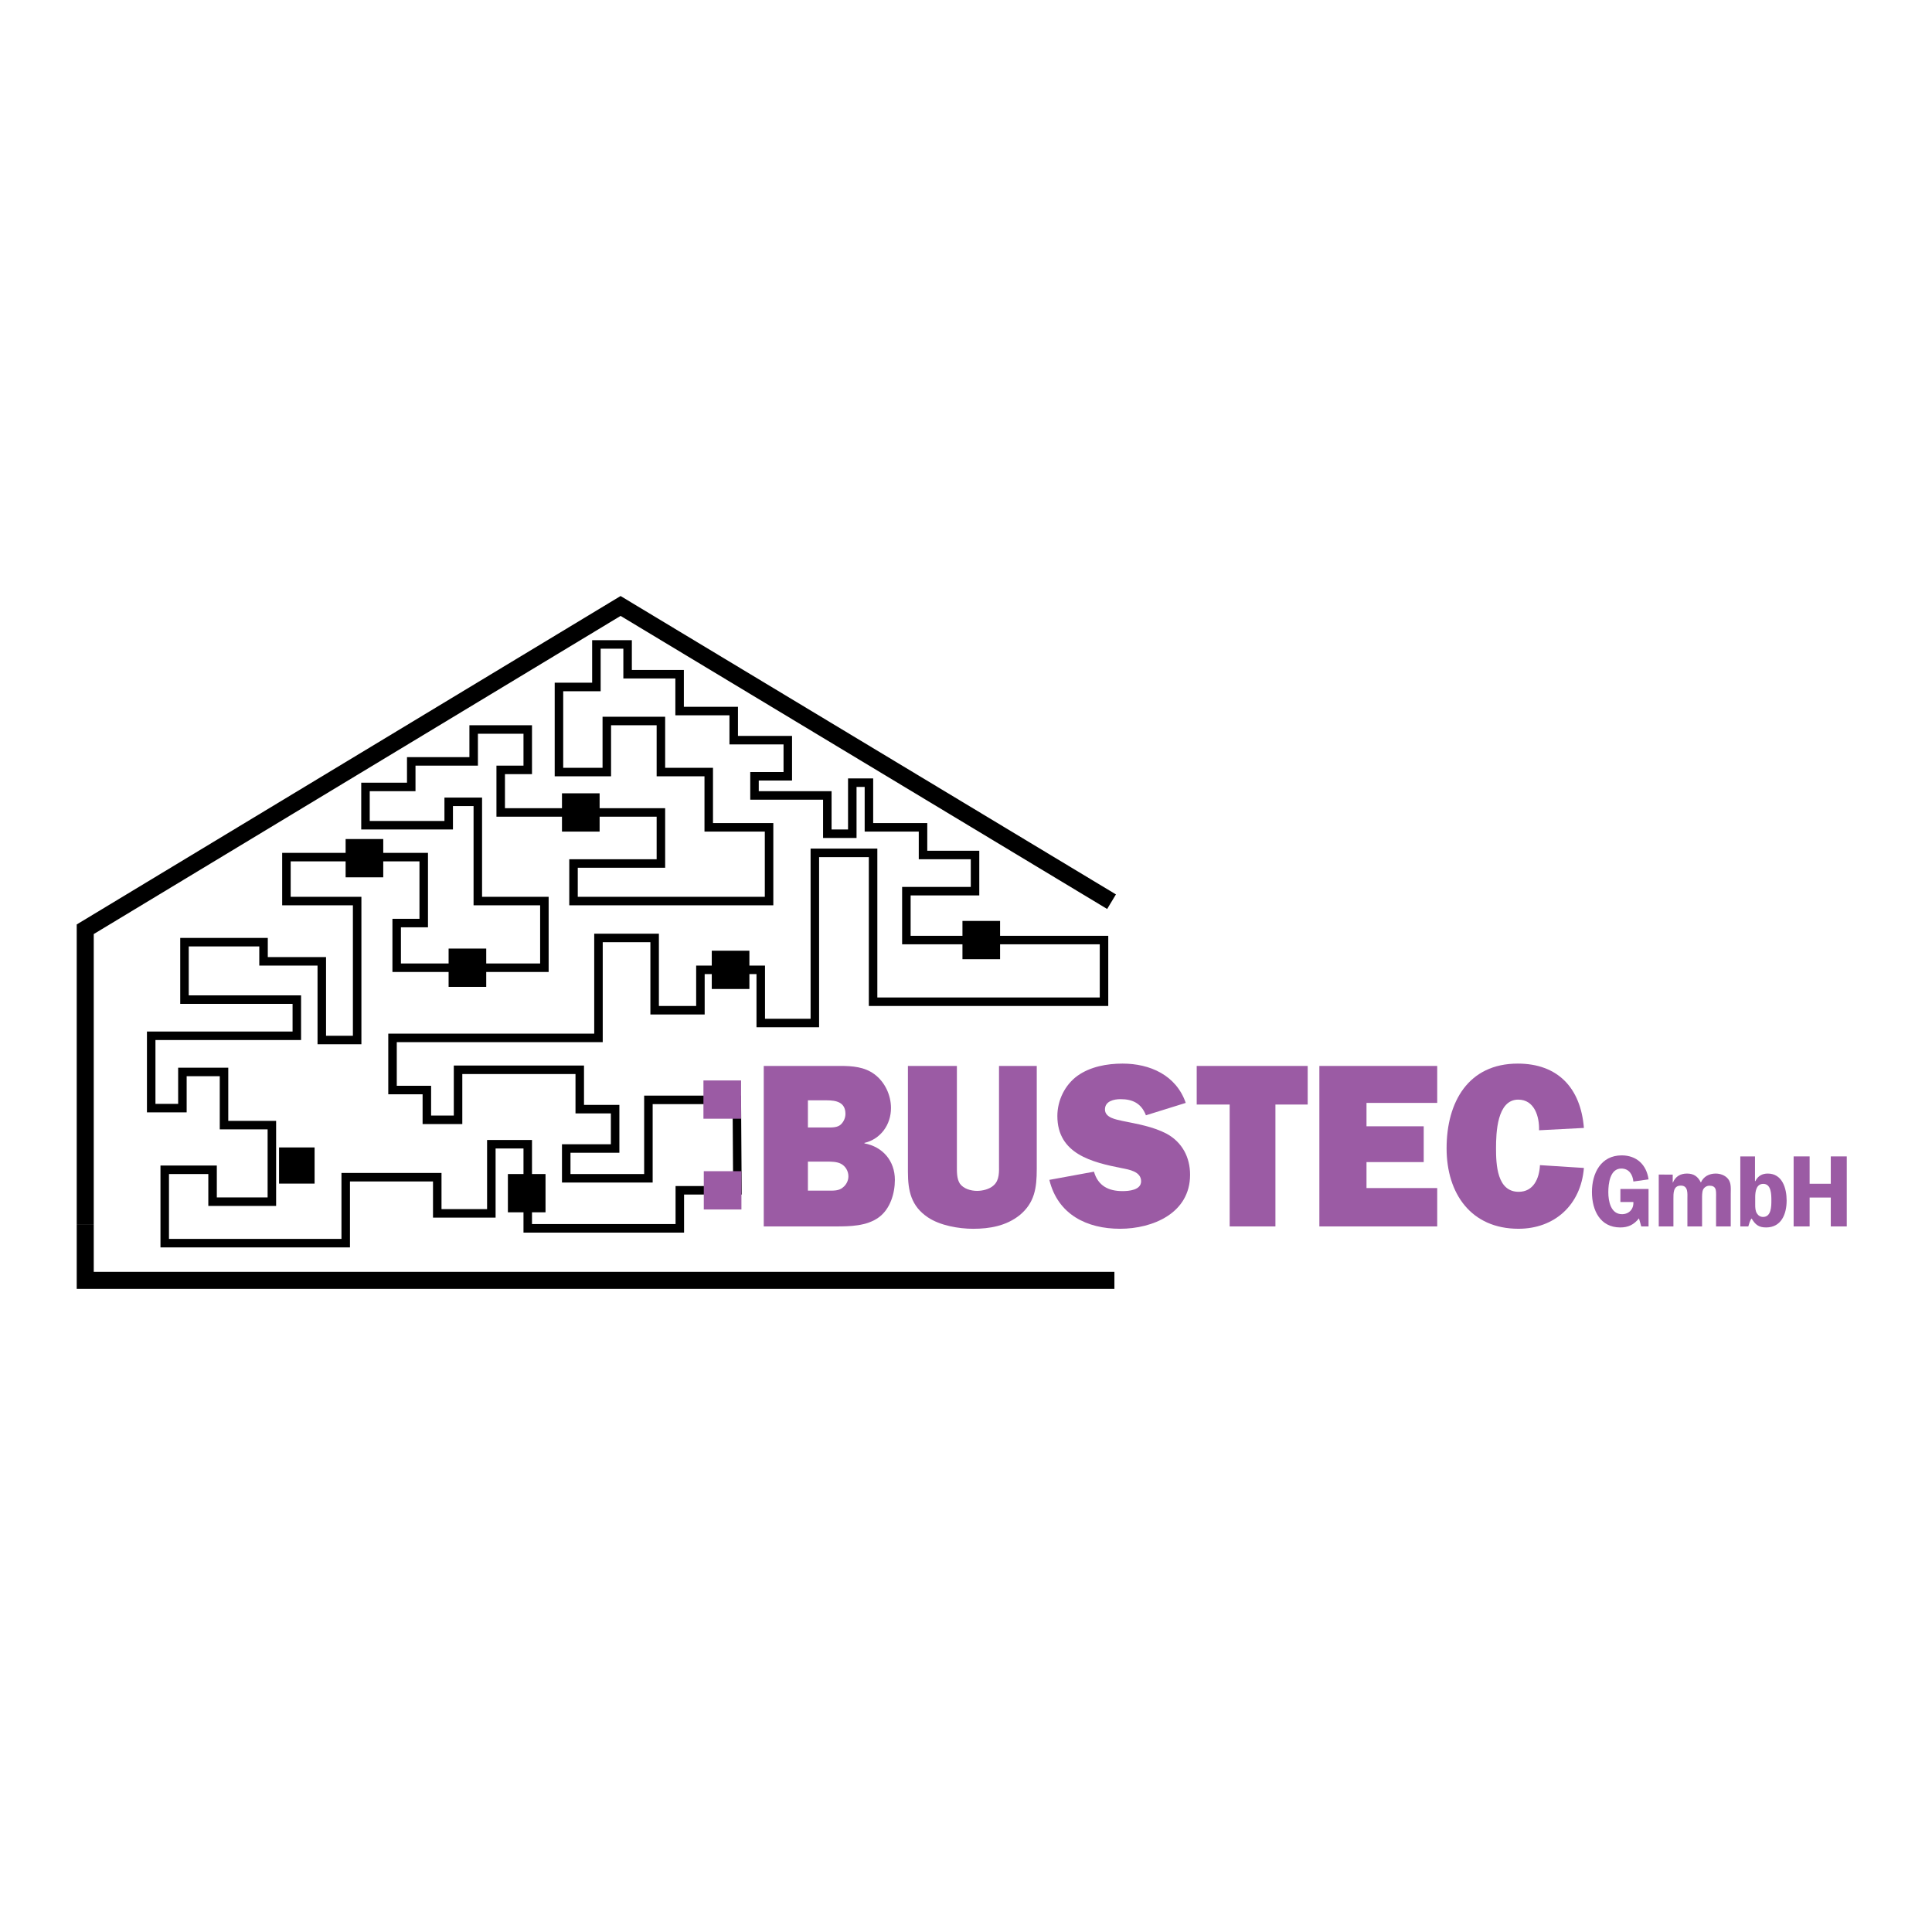<?xml version="1.0" encoding="utf-8"?>
<!-- Generator: Adobe Illustrator 13.0.0, SVG Export Plug-In . SVG Version: 6.00 Build 14948)  -->
<!DOCTYPE svg PUBLIC "-//W3C//DTD SVG 1.0//EN" "http://www.w3.org/TR/2001/REC-SVG-20010904/DTD/svg10.dtd">
<svg version="1.0" id="Layer_1" xmlns="http://www.w3.org/2000/svg" xmlns:xlink="http://www.w3.org/1999/xlink" x="0px" y="0px"
	 width="192.756px" height="192.756px" viewBox="0 0 192.756 192.756" enable-background="new 0 0 192.756 192.756"
	 xml:space="preserve">
<g>
	<polygon fill-rule="evenodd" clip-rule="evenodd" fill="#FFFFFF" points="0,0 192.756,0 192.756,192.756 0,192.756 0,0 	"/>
	
		<polygon fill-rule="evenodd" clip-rule="evenodd" fill="#FFFFFF" stroke="#000000" stroke-width="0.849" stroke-miterlimit="2.613" points="
		73.571,118.757 67.825,118.757 67.825,122.552 52.653,122.552 52.653,114.162 49.021,114.162 49.021,121.059 43.625,121.059 
		43.625,117.451 34.492,117.451 34.492,124.029 16.435,124.029 16.435,116.709 21.208,116.709 21.208,119.892 27.124,119.892 
		27.124,112.253 22.35,112.253 22.35,106.947 18.199,106.947 18.199,110.555 15.085,110.555 15.085,103.34 24.01,103.34 
		29.614,103.34 29.614,99.732 18.406,99.732 18.406,94.003 26.293,94.003 26.293,95.913 32.105,95.913 32.105,100.369 
		32.105,103.764 35.633,103.764 35.633,95.913 35.633,89.9 28.577,89.9 28.577,85.515 35.841,85.515 42.275,85.515 42.275,92.093 
		39.577,92.093 39.577,96.549 54.314,96.549 54.314,89.9 47.672,89.9 47.672,83.817 47.672,79.998 44.766,79.998 44.766,82.332 
		36.464,82.332 36.464,78.512 41.03,78.512 41.03,75.966 47.257,75.966 47.257,72.783 52.653,72.783 52.653,76.814 49.955,76.814 
		49.955,81.059 65.938,81.059 65.938,86.151 57.22,86.151 57.22,89.9 76.73,89.9 76.73,82.544 70.711,82.544 70.711,79.148 
		70.711,77.026 65.938,77.026 65.938,71.934 60.541,71.934 60.541,77.026 55.767,77.026 55.767,68.539 59.503,68.539 59.503,64.294 
		62.616,64.294 62.616,67.266 67.805,67.266 67.805,70.943 73.202,70.943 73.202,73.844 78.598,73.844 78.598,77.451 75.277,77.451 
		75.277,79.361 82.542,79.361 82.542,83.181 85.033,83.181 85.033,78.088 86.693,78.088 86.693,82.544 92.09,82.544 92.09,85.303 
		97.279,85.303 97.279,88.91 90.429,88.91 90.429,93.791 99.354,93.791 110.147,93.791 110.147,99.944 87.108,99.944 87.108,85.09 
		81.297,85.09 81.297,95.064 81.297,102.066 75.9,102.066 75.9,96.762 69.881,96.762 69.881,100.793 65.314,100.793 65.314,93.579 
		59.71,93.579 59.71,103.552 39.162,103.552 39.162,106.099 39.162,108.751 42.587,108.751 42.587,111.722 45.7,111.722 
		45.7,106.735 57.842,106.735 57.842,110.661 61.371,110.661 61.371,114.587 56.493,114.587 56.493,117.558 64.692,117.558 
		64.692,109.733 73.513,109.733 73.571,118.757 	"/>
	<polyline fill="none" stroke="#000000" stroke-width="1.698" stroke-miterlimit="2.613" points="110.899,89.962 61.916,60.457 
		8.504,92.712 8.504,122.138 	"/>
	<polygon fill-rule="evenodd" clip-rule="evenodd" stroke="#000000" stroke-width="0.849" stroke-miterlimit="2.613" points="
		48.087,98.035 48.087,95.064 45.182,95.064 45.182,98.035 48.087,98.035 	"/>
	<polygon fill-rule="evenodd" clip-rule="evenodd" stroke="#000000" stroke-width="0.849" stroke-miterlimit="2.613" points="
		28.265,117.664 28.265,114.905 30.963,114.905 30.963,117.664 28.265,117.664 	"/>
	<polygon fill-rule="evenodd" clip-rule="evenodd" stroke="#000000" stroke-width="0.849" stroke-miterlimit="2.613" points="
		59.399,82.544 59.399,79.573 56.493,79.573 56.493,82.544 59.399,82.544 	"/>
	<polygon fill-rule="evenodd" clip-rule="evenodd" stroke="#000000" stroke-width="0.849" stroke-miterlimit="2.613" points="
		37.813,87.106 37.813,84.136 34.907,84.136 34.907,87.106 37.813,87.106 	"/>
	<polygon fill-rule="evenodd" clip-rule="evenodd" stroke="#000000" stroke-width="0.849" stroke-miterlimit="2.613" points="
		99.354,95.276 99.354,92.305 96.449,92.305 96.449,95.276 99.354,95.276 	"/>
	<polygon fill-rule="evenodd" clip-rule="evenodd" stroke="#000000" stroke-width="0.849" stroke-miterlimit="2.613" points="
		74.343,98.247 74.343,95.276 71.438,95.276 71.438,98.247 74.343,98.247 	"/>
	<polygon fill-rule="evenodd" clip-rule="evenodd" stroke="#000000" stroke-width="0.849" stroke-miterlimit="2.613" points="
		54.002,120.528 54.002,117.558 51.097,117.558 51.097,120.528 54.002,120.528 	"/>
	
		<polygon fill-rule="evenodd" clip-rule="evenodd" fill="#9B5BA4" stroke="#9B5BA4" stroke-width="0.849" stroke-miterlimit="2.613" points="
		73.513,111.191 73.513,108.221 70.607,108.221 70.607,111.191 73.513,111.191 	"/>
	
		<polygon fill-rule="evenodd" clip-rule="evenodd" fill="#9B5BA4" stroke="#9B5BA4" stroke-width="0.849" stroke-miterlimit="2.613" points="
		73.548,120.245 73.548,117.274 70.642,117.274 70.642,120.245 73.548,120.245 	"/>
	<path fill-rule="evenodd" clip-rule="evenodd" fill="#9B5BA4" d="M80.605,118.79v-2.895H82.5c0.434,0,0.982,0,1.393,0.21
		c0.457,0.233,0.753,0.724,0.753,1.261c0,0.444-0.228,0.863-0.571,1.12c-0.388,0.327-0.913,0.304-1.393,0.304H80.605L80.605,118.79z
		 M76.199,122.361h7.169c1.416,0,3.105-0.022,4.315-0.91c1.119-0.817,1.599-2.357,1.599-3.735c0-1.913-1.233-3.313-3.037-3.641
		v-0.047c1.599-0.373,2.649-1.798,2.649-3.479c0-1.307-0.617-2.614-1.667-3.384c-0.982-0.724-2.192-0.817-3.379-0.817h-7.648
		V122.361L76.199,122.361z M80.605,112.487v-2.707h1.872c0.913,0,1.873,0.163,1.873,1.354c0,0.373-0.16,0.771-0.457,1.051
		c-0.343,0.326-0.891,0.303-1.347,0.303H80.605L80.605,112.487z"/>
	<path fill-rule="evenodd" clip-rule="evenodd" fill="#9B5BA4" d="M103.437,116.643c0,1.867-0.205,3.361-1.712,4.599
		c-1.348,1.073-2.991,1.354-4.635,1.354c-1.438,0-3.311-0.326-4.521-1.144c-1.667-1.12-1.986-2.638-1.986-4.552v-10.551h4.886v9.99
		c0,0.537-0.023,1.261,0.297,1.751c0.365,0.514,1.096,0.724,1.712,0.724c0.548,0,1.233-0.163,1.644-0.537
		c0.617-0.536,0.549-1.377,0.549-2.124v-9.804h3.767V116.643L103.437,116.643z"/>
	<path fill-rule="evenodd" clip-rule="evenodd" fill="#9B5BA4" d="M109.145,116.899c0.411,1.424,1.461,1.938,2.854,1.938
		c0.616,0,1.85-0.094,1.85-0.98c0-0.98-1.21-1.167-1.918-1.308c-2.945-0.583-6.438-1.4-6.438-5.205c0-1.563,0.753-3.104,2.01-4.015
		c1.278-0.91,2.944-1.214,4.497-1.214c2.717,0,5.343,1.144,6.302,3.922l-3.973,1.237c-0.457-1.19-1.324-1.611-2.534-1.611
		c-0.64,0-1.553,0.187-1.553,1.027c0,0.84,1.142,1.004,1.734,1.144c1.484,0.304,3.06,0.561,4.431,1.284
		c1.529,0.84,2.328,2.334,2.328,4.085c0,3.852-3.744,5.392-6.986,5.392c-3.288,0-6.21-1.4-7.055-4.879L109.145,116.899
		L109.145,116.899z"/>
	<polygon fill-rule="evenodd" clip-rule="evenodd" fill="#9B5BA4" points="127.249,122.361 122.684,122.361 122.684,110.2 
		119.396,110.2 119.396,106.349 130.469,106.349 130.469,110.2 127.249,110.2 127.249,122.361 	"/>
	<polygon fill-rule="evenodd" clip-rule="evenodd" fill="#9B5BA4" points="143.391,122.361 131.633,122.361 131.633,106.349 
		143.391,106.349 143.391,110.037 136.336,110.037 136.336,112.371 142.044,112.371 142.044,115.942 136.336,115.942 
		136.336,118.533 143.391,118.533 143.391,122.361 	"/>
	<path fill-rule="evenodd" clip-rule="evenodd" fill="#9B5BA4" d="M158.026,116.526c-0.297,3.688-2.923,6.068-6.53,6.068
		c-4.703,0-7.169-3.478-7.169-8.029c0-4.622,2.169-8.45,7.101-8.45c3.995,0,6.278,2.428,6.599,6.419l-4.476,0.233
		c0.046-1.354-0.456-3.058-2.077-3.058c-2.124,0-2.215,3.338-2.215,4.855c0,1.61,0.091,4.342,2.261,4.342
		c1.483,0,2.055-1.331,2.123-2.661L158.026,116.526L158.026,116.526z"/>
	<path fill-rule="evenodd" clip-rule="evenodd" fill="#9B5BA4" d="M161.667,119.927v-1.303h2.809v3.737h-0.727l-0.229-0.805
		c-0.509,0.632-1.066,0.907-1.863,0.907c-2.003,0-2.829-1.701-2.829-3.535c0-1.895,0.906-3.656,2.969-3.656
		c1.475,0,2.471,0.916,2.68,2.394l-1.515,0.214c-0.069-0.703-0.438-1.294-1.205-1.294c-1.126,0-1.295,1.498-1.295,2.363
		c0,0.906,0.249,2.19,1.365,2.19c0.697,0,1.176-0.499,1.135-1.213H161.667L161.667,119.927z"/>
	<path fill-rule="evenodd" clip-rule="evenodd" fill="#9B5BA4" d="M166.887,117.188v0.794h0.02c0.26-0.61,0.747-0.896,1.405-0.896
		c0.667,0,1.086,0.285,1.385,0.896c0.26-0.61,0.847-0.896,1.475-0.896c0.448,0,0.937,0.162,1.235,0.529
		c0.339,0.407,0.269,0.998,0.269,1.518v3.229h-1.464v-2.74c0-0.203,0.02-0.712-0.03-0.906c-0.079-0.326-0.318-0.418-0.628-0.418
		c-0.259,0-0.527,0.153-0.638,0.397c-0.109,0.244-0.1,0.652-0.1,0.927v2.74h-1.464v-2.74c0-0.539,0.1-1.334-0.657-1.334
		c-0.768,0-0.738,0.774-0.738,1.334v2.74h-1.464v-5.174H166.887L166.887,117.188z"/>
	<path fill-rule="evenodd" clip-rule="evenodd" fill="#9B5BA4" d="M175.116,119.448c0-0.55,0.1-1.334,0.807-1.334
		c0.807,0,0.807,1.08,0.807,1.66c0,0.56,0,1.64-0.826,1.64c-0.269,0-0.479-0.132-0.618-0.356c-0.159-0.255-0.169-0.581-0.169-0.866
		V119.448L175.116,119.448z M173.632,122.361h0.797c0.089-0.275,0.149-0.57,0.329-0.794c0.368,0.621,0.717,0.896,1.444,0.896
		c1.524,0,2.052-1.335,2.052-2.689c0-1.223-0.438-2.688-1.883-2.688c-0.567,0-0.986,0.244-1.235,0.753h-0.04v-2.465h-1.464V122.361
		L173.632,122.361z"/>
	<polygon fill-rule="evenodd" clip-rule="evenodd" fill="#9B5BA4" points="184.252,122.361 182.658,122.361 182.658,119.479 
		180.546,119.479 180.546,122.361 178.951,122.361 178.951,115.374 180.546,115.374 180.546,118.104 182.658,118.104 
		182.658,115.374 184.252,115.374 184.252,122.361 	"/>
	<polyline fill="none" stroke="#000000" stroke-width="1.698" stroke-miterlimit="2.613" points="8.504,122.138 8.504,127.743 
		110.562,127.743 111.185,127.743 	"/>
</g>
</svg>
